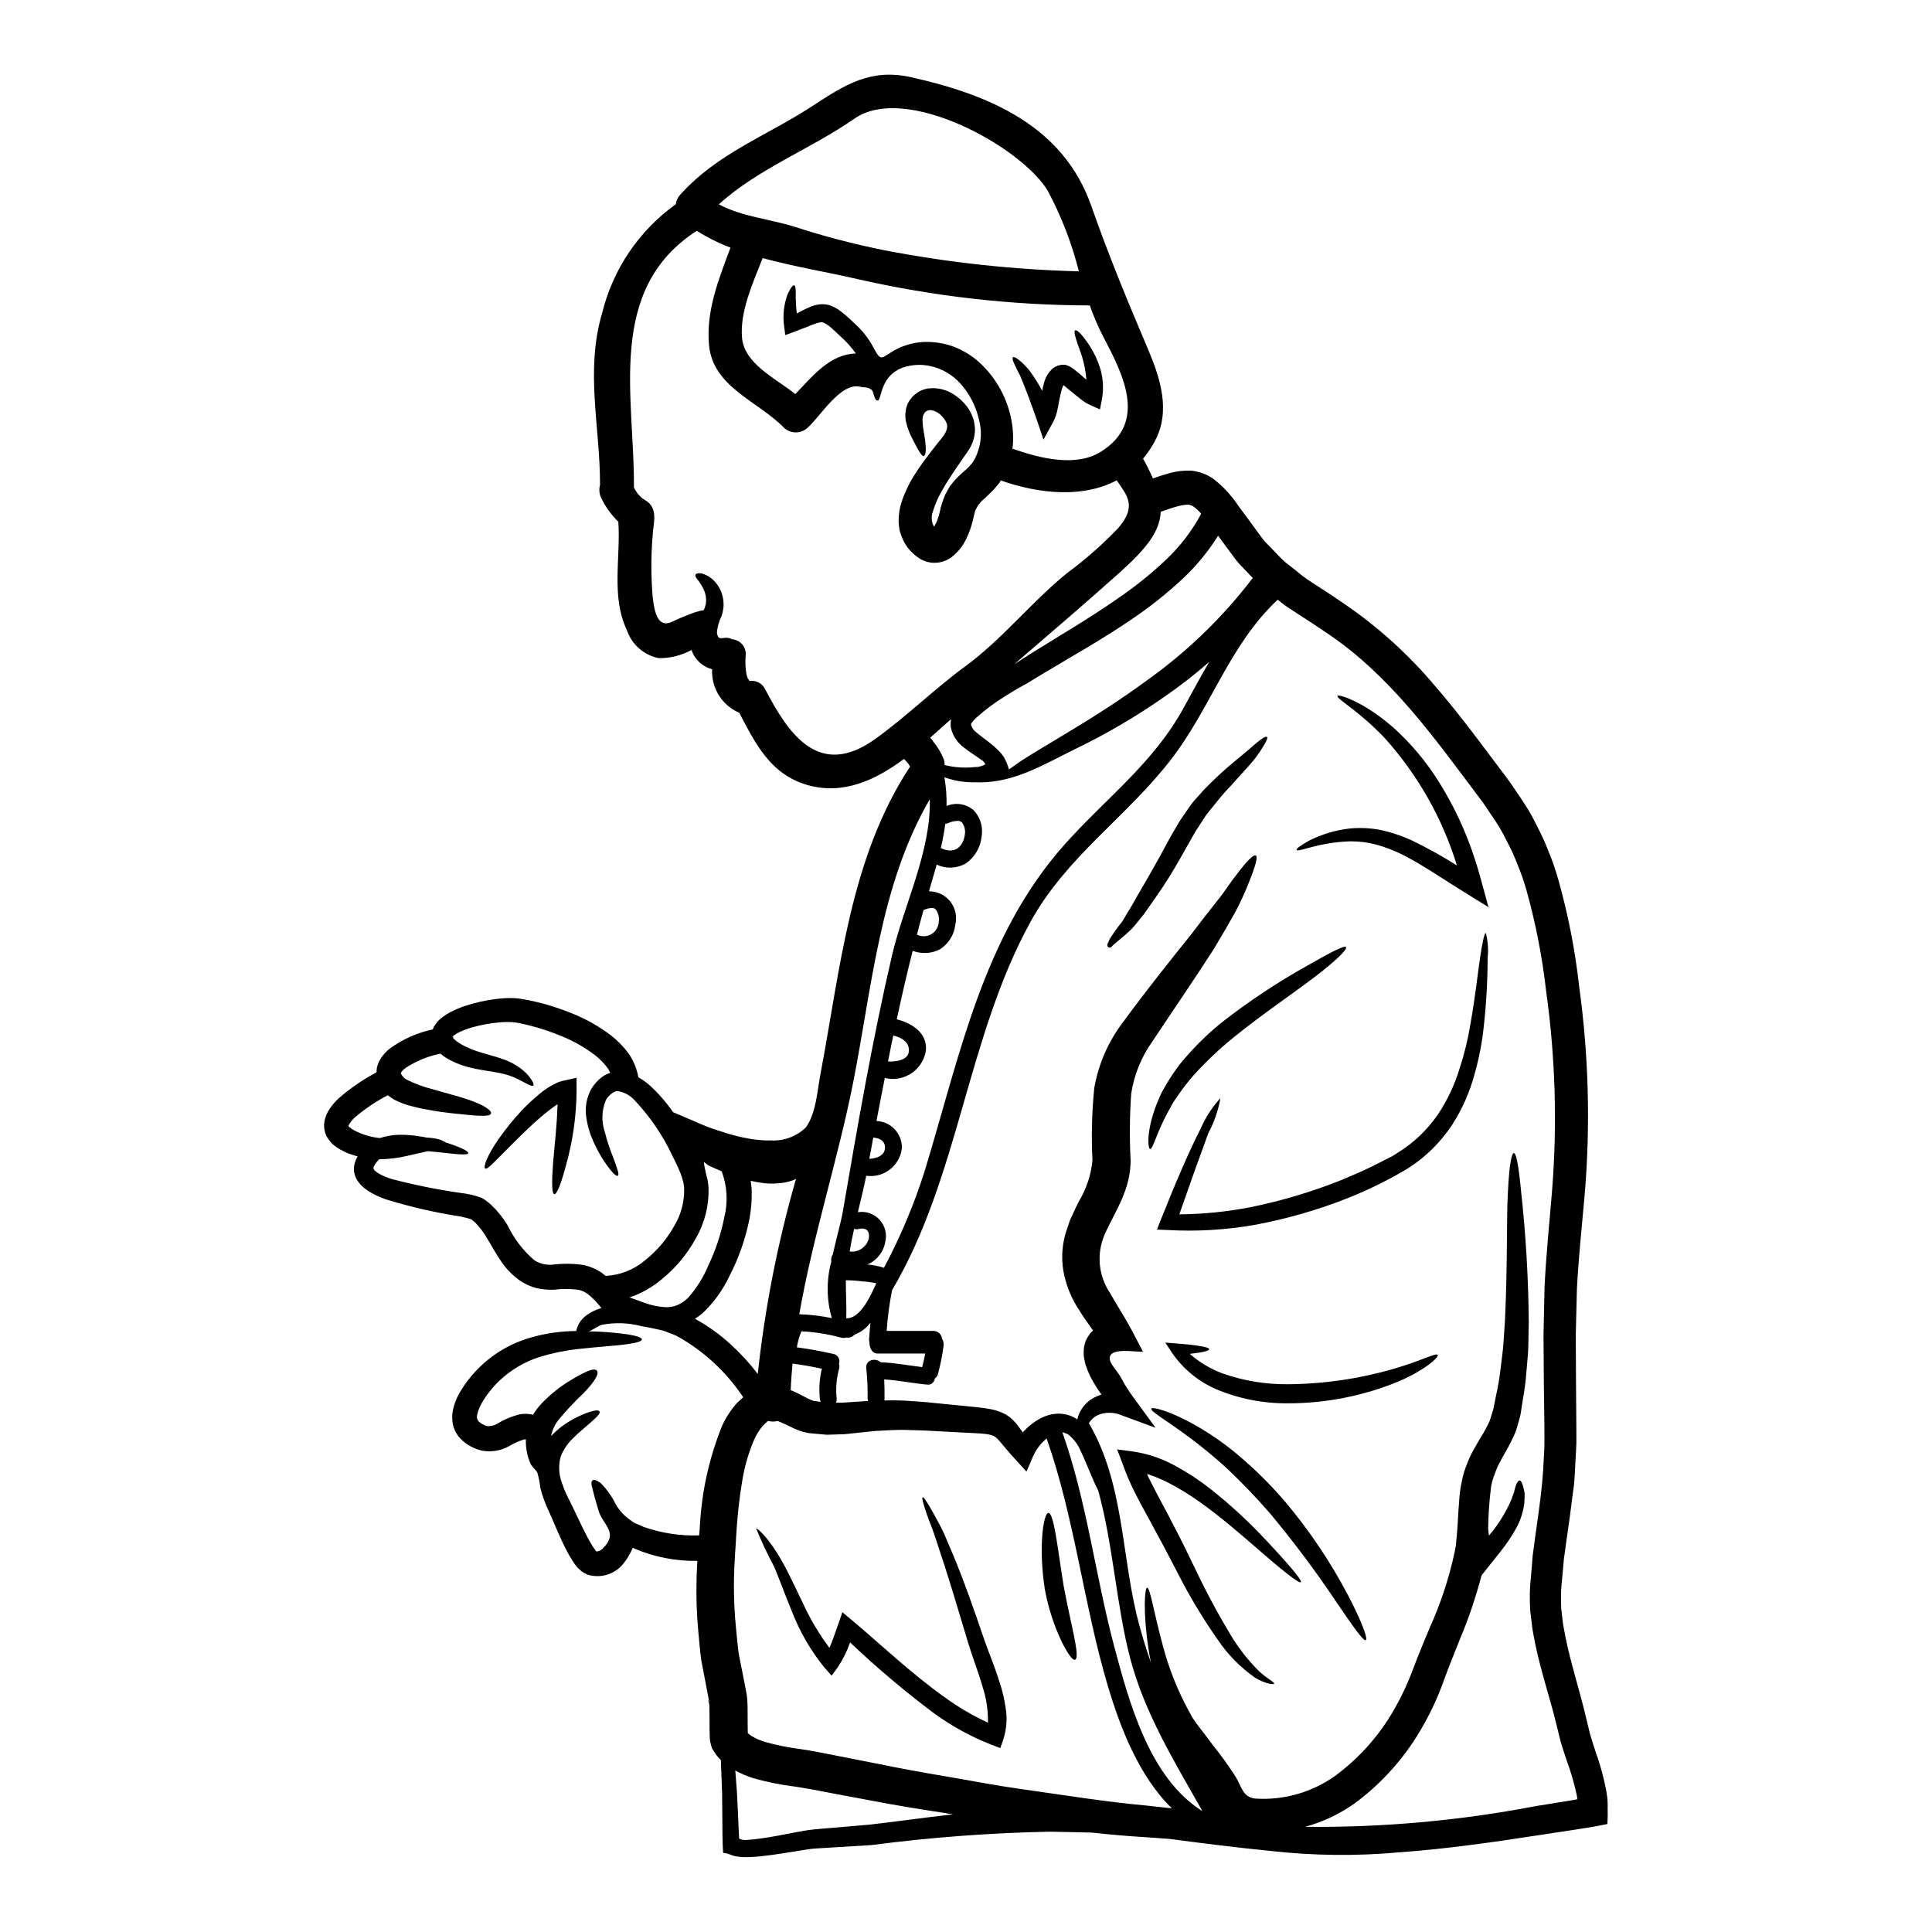 <?xml version="1.0" encoding="UTF-8"?>
<!-- Uploaded to: ICON Repo, www.iconrepo.com, Generator: ICON Repo Mixer Tools -->
<svg fill="#000000" width="800px" height="800px" version="1.1" viewBox="144 144 512 512" xmlns="http://www.w3.org/2000/svg">
 <g>
  <path d="m342.53 324.36 0.031 0.027v0.035c0.059 0 0.148 0.031 0.207 0.031h0.004c1.672-0.203 3.289 0.688 4.008 2.215 6.047 11.516 14.031 23.871 28.961 13.312 8.434-6.016 15.797-13.344 24.172-19.477 9.816-7.211 17.414-16.965 26.898-24.652 4.856-3.574 9.391-7.57 13.551-11.938 5.027-5.832 2.273-8.617-0.418-12.621-8.918 4.723-20.496 3.648-30.727 0.027l-0.27 0.449-0.09 0.152c-0.031 0.059-0.207 0.297-0.207 0.297l-0.148 0.18-0.332 0.359-0.004-0.004c-0.41 0.574-0.883 1.102-1.402 1.574l-1.703 1.645-0.004 0.004c-0.414 0.344-0.809 0.715-1.18 1.105l-0.328 0.422-0.18 0.207-0.086 0.059-0.871 1.617c-0.207 0.926-0.449 1.824-0.656 2.754-0.398 1.602-0.957 3.156-1.676 4.637-0.852 1.812-2.098 3.406-3.648 4.672-2.445 1.996-5.871 2.258-8.59 0.656-0.926-0.574-1.77-1.27-2.512-2.062l-0.449-0.512-0.207-0.27-0.121-0.121c-0.027-0.059-0.359-0.508-0.359-0.508l-0.477-0.789-0.25-0.418-0.359-0.84c-0.238-0.57-0.449-1.18-0.629-1.734-0.207-0.934-0.32-1.887-0.332-2.844 0-1.664 0.25-3.32 0.754-4.906 0.867-2.602 2.059-5.082 3.539-7.391 1.344-2.125 2.754-4.012 4.125-5.805 0.688-0.867 1.352-1.734 2.008-2.57 1.074-1.379 2.719-2.934 2.394-4.91v0.004c-0.148-0.434-0.348-0.848-0.598-1.23-0.344-0.488-0.742-0.938-1.184-1.34-0.707-0.625-1.578-1.035-2.508-1.184-0.637-0.055-1.254 0.215-1.648 0.719-0.445 0.633-0.637 1.414-0.539 2.184 0.035 0.984 0.145 1.965 0.328 2.934 0.301 1.516 0.48 3.059 0.539 4.606-0.027 1.137-0.301 1.734-0.598 1.762-0.598-0.027-1.496-1.703-3.316-5.293h-0.004c-0.52-1.082-0.93-2.215-1.227-3.383-0.492-1.773-0.352-3.668 0.395-5.352 0.262-0.488 0.574-0.949 0.926-1.379l0.18-0.207 0.059-0.117c0.059-0.062 0.332-0.305 0.332-0.305l0.656-0.535c0.984-0.754 2.152-1.23 3.383-1.379 2.391-0.258 4.801 0.348 6.789 1.707 0.992 0.656 1.898 1.441 2.691 2.332 0.945 1.047 1.68 2.266 2.156 3.59l0.238 0.688 0.027 0.09 0.09 0.359 0.027 0.27 0.09 0.539h0.004c0.141 0.77 0.16 1.559 0.062 2.332-0.188 1.582-0.738 3.102-1.617 4.43-1.18 1.734-2.426 3.504-3.68 5.356-1.18 1.762-2.363 3.543-3.383 5.41v0.004c-1.016 1.719-1.82 3.559-2.391 5.473-0.453 1.16-0.441 2.445 0.031 3.594l0.27 0.449c0.148-0.238 0.301-0.512 0.422-0.746h-0.004c0.148-0.262 0.281-0.535 0.395-0.812l0.18-0.598c0.184-0.465 0.324-0.945 0.422-1.438l0.234-0.926 0.09-0.48 0.207-0.715h0.004c0.277-0.934 0.609-1.855 0.988-2.754l0.957-1.73 0.059-0.121 0.238-0.418 0.273-0.301 0.418-0.539 0.93-1.078c0.598-0.656 1.105-1.047 1.645-1.574l0.625-0.566 0.48-0.422c0.438-0.363 0.832-0.777 1.18-1.23l0.328-0.355 0.059-0.09c0.031-0.062 0.395-0.598 0.395-0.598 1.844-3.238 2.348-7.074 1.402-10.68-0.77-3.594-2.457-6.93-4.898-9.676-1.113-1.238-2.414-2.289-3.863-3.113-1.23-0.695-2.555-1.207-3.934-1.523-2.504-0.605-5.129-0.48-7.566 0.359-1.785 0.633-3.309 1.844-4.328 3.438-1.645 2.691-1.555 5.266-2.301 5.266-0.957 0.059-0.984-2.242-1.496-2.723-1.047-0.984-1.914-0.629-3.199-0.926-5.148-1.18-10.473 7.894-13.824 10.828h-0.004c-1.766 1.707-4.57 1.707-6.34 0-6.828-6.996-18.785-10.703-19.816-21.84-0.867-9 2.574-17.527 5.684-25.848-3.121-1.176-6.117-2.668-8.93-4.461-24.082 15.527-16.531 43.859-16.66 67.672 0 0.09-0.031 0.176-0.031 0.27h-0.004c0.109 0.234 0.227 0.465 0.359 0.688 0.207 0.332 0.422 0.688 0.656 1.02 0.402 0.457 0.832 0.887 1.289 1.289 0.148 0.086 0.629 0.395 0.66 0.418 3.766 2.125 2.121 6.398 2.031 9.422-0.449 5.387-0.449 10.797 0 16.184 0.395 3.203 1.02 8.496 5.059 6.691 2.102-1.004 4.262-1.891 6.461-2.66 0.117-0.031 0.234-0.031 0.359-0.059 0.5-0.207 1.031-0.32 1.574-0.332 0.148-0.223 0.27-0.461 0.359-0.715l0.059-0.148c0.027-0.098 0.047-0.199 0.059-0.301 0.129-0.293 0.199-0.609 0.207-0.93 0.113-1.219-0.117-2.445-0.656-3.543-0.414-0.855-0.914-1.668-1.496-2.422-0.566-0.625-0.789-1.137-0.625-1.438 0.16-0.301 0.688-0.418 1.523-0.328 1.328 0.348 2.531 1.062 3.473 2.062 1.473 1.551 2.332 3.582 2.422 5.715 0.047 0.641 0.008 1.289-0.121 1.918l-0.09 0.477c-0.016 0.121-0.043 0.242-0.086 0.359l-0.031 0.18-0.238 0.715h-0.004c-0.664 1.352-1.062 2.812-1.18 4.312 0.449 2.754 1.645 0.508 4.129 1.762 1.035 0.094 1.988 0.602 2.644 1.406 0.66 0.805 0.965 1.84 0.855 2.871-0.16 1.719-0.078 3.453 0.238 5.148 0.117 0.293 0.219 0.59 0.301 0.895 0.16 0.176 0.289 0.379 0.375 0.602zm227.5 298.54h0.004c0.059 1.496 0.039 2.992-0.059 4.488-1.496 0.27-2.902 0.598-4.457 0.836l-3.738 0.602c-3.262 0.477-6.465 0.988-9.664 1.465-12.719 1.969-25.074 3.711-37.039 4.578v-0.004c-11.461 1.055-23 0.934-34.434-0.355-9.395-0.93-18.105-2.035-26.445-3.148-2.301-0.18-4.606-0.363-7.004-0.508-4.516-0.273-9.156-0.688-13.879-1.199-3.769-0.117-7.477-0.148-11.07-0.234v-0.004c-15.797 0.312-31.566 1.492-47.234 3.543-3.543 0.211-6.977 0.422-10.293 0.629-1.645 0.121-3.289 0.207-4.875 0.301-1.254 0.09-2.902 0.395-4.398 0.629-3.023 0.477-6.016 0.988-8.977 1.316v-0.004c-1.516 0.195-3.043 0.305-4.574 0.332-1.012 0.012-2.023-0.07-3.023-0.242-0.957-0.18-1.676-0.688-2.848-0.84-0.656 0.031-0.328-0.688-0.449-1.074l-0.059-1.41c-0.027-0.926-0.027-1.855-0.059-2.777 0-1.258-0.027-2.484-0.027-3.711-0.031-2.363-0.031-4.668-0.062-6.852-0.117-3.148-0.234-6.043-0.328-8.824-0.211-0.207-0.422-0.418-0.598-0.625h0.004c-0.41-0.43-0.773-0.902-1.078-1.41l-0.117-0.18h-0.004c-0.023-0.027-0.043-0.055-0.059-0.086-0.176-0.254-0.336-0.516-0.48-0.789l-0.207-0.629c-0.207-0.652-0.34-1.324-0.395-2.004-0.117-2.965-0.031-5.148-0.09-7.477l-0.027-1.379c0.027-0.148-0.121-0.418-0.152-0.719l-0.176-0.418s0.059-0.477 0.207 0.418v-0.004c0.039-0.051 0.059-0.113 0.059-0.176l-0.027-0.207-0.688-3.652c-0.48-2.394-0.93-4.812-1.379-7.18-0.328-2.426-0.508-4.875-0.746-7.269h-0.004c-0.457-4.793-0.613-9.609-0.477-14.418 0.027-1.574 0.117-3.082 0.207-4.578h0.004c-5.754 0.094-11.465-1.027-16.758-3.293-0.117-0.062-0.238-0.152-0.359-0.211h0.004c-0.672 1.652-1.602 3.188-2.758 4.547-2.336 2.656-6.035 3.66-9.395 2.547-0.449-0.332-1.016-0.48-1.465-0.871-0.418-0.34-0.812-0.707-1.18-1.105-0.457-0.562-0.879-1.148-1.258-1.762-0.684-1.078-1.254-2.125-1.762-3.113-1.016-2.035-1.855-3.938-2.633-5.742-0.781-1.805-1.523-3.59-2.152-4.91-0.539-1.18-0.746-1.855-1.105-2.754-0.301-0.898-0.57-1.766-0.789-2.633l-0.004-0.004c-0.148-1.363-0.41-2.715-0.785-4.035-0.359-0.789-1.348-1.465-1.762-2.301l-0.004-0.004c-0.93-2.055-1.371-4.297-1.285-6.555h-0.449c-1.402 0.438-2.746 1.039-4.008 1.797-2.191 1.219-4.742 1.637-7.211 1.18-2.32-0.531-4.422-1.77-6.012-3.543-0.863-1.043-1.449-2.289-1.707-3.621-0.188-1.16-0.176-2.34 0.027-3.496 0.387-1.836 1.098-3.59 2.094-5.176 4.32-7.106 11.238-12.246 19.289-14.332 3.688-0.996 7.488-1.508 11.309-1.527 0.359-1.691 1.344-3.188 2.754-4.188 1.184-0.867 2.519-1.504 3.938-1.887-0.48-0.598-0.957-1.18-1.438-1.703-0.727-0.785-1.516-1.504-2.363-2.152-0.703-0.477-1.492-0.816-2.32-1.004-2.195-0.277-4.418-0.277-6.613 0-1.496 0.027-2.992-0.113-4.457-0.422-1.484-0.395-2.898-1.02-4.188-1.855-2.238-1.527-4.133-3.5-5.566-5.801-1.348-2.035-2.363-3.938-3.414-5.625h0.004c-0.863-1.52-1.922-2.918-3.148-4.16l-0.871-0.715c-0.059-0.059-0.031 0-0.059-0.059l-0.359-0.121c-0.656-0.238-1.574-0.418-2.426-0.629l0.004-0.004c-6.777-1.039-13.469-2.578-20.016-4.606-1.551-0.531-3.035-1.234-4.43-2.094-0.77-0.488-1.48-1.059-2.125-1.703-0.352-0.414-0.68-0.848-0.984-1.297-0.289-0.488-0.512-1.02-0.656-1.574-0.273-1.09-0.211-2.234 0.18-3.289 0.125-0.461 0.328-0.895 0.598-1.285 0-0.031 0.027-0.059 0.027-0.09-0.418-0.117-0.867-0.27-1.316-0.418h0.004c-0.918-0.258-1.801-0.621-2.633-1.082-1.062-0.5-2.043-1.164-2.902-1.965-0.531-0.59-1.004-1.234-1.402-1.918-0.359-0.805-0.574-1.664-0.633-2.543-0.027-0.875 0.117-1.75 0.418-2.574 0.234-0.695 0.559-1.355 0.961-1.969 0.688-1.051 1.5-2.016 2.422-2.871 3.078-2.699 6.461-5.027 10.078-6.941 0.031-0.395 0.062-0.789 0.094-1.137 0.176-0.797 0.469-1.562 0.867-2.273 0.695-1.145 1.598-2.148 2.66-2.961 3.379-2.445 7.231-4.156 11.309-5.019 0.156-0.473 0.391-0.914 0.684-1.312 0.289-0.43 0.621-0.824 0.988-1.184 0.332-0.297 0.688-0.594 1.02-0.836v0.004c0.582-0.438 1.191-0.832 1.828-1.184 1.238-0.633 2.516-1.18 3.824-1.645 2.754-0.91 5.59-1.551 8.469-1.91 1.625-0.211 3.269-0.281 4.906-0.211 0.887 0.062 1.766 0.18 2.633 0.359 0.789 0.117 1.613 0.328 2.426 0.477 3.43 0.777 6.793 1.84 10.047 3.172 3.688 1.457 7.16 3.41 10.324 5.801 1.812 1.41 3.426 3.062 4.789 4.91 1.277 1.883 2.144 4.012 2.543 6.254 1.055 0.594 2.051 1.293 2.961 2.094 2.344 2.144 4.441 4.543 6.25 7.152 2.242 0.957 4.668 2.004 7.269 3.109 0.715 0.332 1.438 0.598 2.211 0.898 0.422 0.148 0.871 0.301 1.32 0.48 0.84 0.297 1.734 0.566 2.633 0.836v-0.004c0.922 0.328 1.859 0.609 2.812 0.84 0.988 0.238 1.969 0.512 3.023 0.688 1.047 0.223 2.106 0.383 3.172 0.477 1.098 0.141 2.211 0.191 3.316 0.152 3.461 0.238 6.859-0.988 9.367-3.379 2.754-3.652 3.109-9.961 3.938-14.305 5.203-27.43 7.777-56.871 23.453-80.953 0.09-0.148 0.207-0.238 0.301-0.395-0.148-0.273-0.332-0.57-0.395-0.66-0.047-0.051-0.086-0.113-0.117-0.176-0.207-0.238-0.422-0.48-0.629-0.688-0.148-0.18-0.328-0.359-0.48-0.539-7.508 5.566-16.035 9.605-25.516 6.941-9.785-2.781-13.777-10.773-18.16-19.18h-0.004c-4.57-1.957-7.434-6.555-7.18-11.52-2.016-0.543-3.746-1.852-4.816-3.648-0.258-0.469-0.477-0.961-0.656-1.465-2.664 1.469-5.668 2.215-8.707 2.156-3.93-0.793-7.137-3.621-8.406-7.422-4.246-8.855-1.613-19.238-2.273-28.734l-0.004 0.004c-1.848-1.785-3.367-3.879-4.484-6.191-0.559-1.102-0.684-2.371-0.359-3.562 0.031-15.559-4.008-30.215 0.598-45.68v-0.004c2.871-11.574 9.781-21.75 19.48-28.691 0.109-0.953 0.523-1.844 1.18-2.543 9.93-11.02 22.855-15.527 34.973-23.453 8.66-5.652 15.41-10.082 26.238-7.66 20.793 4.668 40.301 12.895 47.746 34.168 4.547 13.012 9.574 25.129 14.957 37.785 3.258 7.691 6.133 16.367 1.914 24.402-0.891 1.684-1.953 3.266-3.176 4.723 0.961 1.703 1.828 3.449 2.609 5.242 1.434-0.512 2.902-0.988 4.519-1.438h-0.004c1.805-0.477 3.668-0.691 5.531-0.629 2.203 0.191 4.312 0.977 6.106 2.273 2.535 2 4.734 4.391 6.519 7.086 1.617 2.156 3.199 4.328 4.785 6.496 0.789 1.016 1.469 2.121 2.336 3.051l2.602 2.691v-0.004c0.824 0.93 1.703 1.809 2.633 2.633l2.934 2.301v0.004c0.949 0.816 1.938 1.586 2.965 2.301l3.258 2.125c2.156 1.379 4.277 2.781 6.613 4.402 8.91 6.094 16.949 13.371 23.902 21.629 6.879 7.926 12.805 16.137 18.758 24.008 1.465 1.887 2.934 4.219 4.398 6.344v0.004c1.457 2.152 2.758 4.414 3.887 6.758 1.203 2.266 2.266 4.602 3.176 7 0.969 2.332 1.797 4.723 2.481 7.152 2.637 9.324 4.5 18.852 5.566 28.48 2.5 18.129 3 36.477 1.496 54.711-0.812 9.004-1.648 17.051-2.094 25.34-0.09 4.156-0.211 8.266-0.305 12.324 0.031 4.098 0.031 8.168 0.062 12.203 0.031 4.035 0.059 8.082 0.09 12.059-0.031 2.004 0.086 3.938-0.062 6.012s-0.207 4.102-0.328 6.137l-0.207 3.051-0.395 2.934c-0.238 1.945-0.508 3.891-0.746 5.832-0.539 3.769-1.078 7.512-1.574 11.191-0.148 1.824-0.301 3.617-0.48 5.383v-0.004c-0.203 1.738-0.293 3.488-0.266 5.238 0.027 0.84 0 1.645 0.059 2.484l0.301 2.543c0.117 1.676 0.566 3.383 0.84 5.086 1.379 6.789 3.59 13.52 5.266 20.523 0.418 1.645 0.789 3.289 1.18 4.91 0.445 1.555 0.957 3.109 1.496 4.754v-0.004c1.215 3.367 2.168 6.832 2.84 10.352l0.301 2.035c0.086 0.852 0.062 1.57 0.086 2.348zm-8.047-2.066v-0.301l-0.09-0.625h0.004c-0.66-3.109-1.539-6.168-2.633-9.152-0.566-1.617-1.105-3.32-1.645-5.086-0.418-1.734-0.867-3.473-1.285-5.207-1.613-6.551-3.918-13.344-5.477-20.762-0.328-1.887-0.789-3.711-0.957-5.684l-0.359-2.934c-0.09-1.02-0.059-2.035-0.121-3.051-0.031-1.973 0.059-3.945 0.27-5.906 0.18-1.914 0.332-3.856 0.477-5.801 0.961-7.602 2.273-15.168 2.781-22.648 0.09-1.855 0.211-3.738 0.305-5.594 0.09-1.855 0-3.938 0.027-5.902-0.059-3.938-0.09-7.957-0.148-11.996-0.031-4.098-0.062-8.203-0.09-12.324 0.094-4.199 0.184-8.418 0.273-12.66 0.395-8.465 1.316-17.383 2.004-25.699l-0.004 0.004c1.402-17.617 0.875-35.332-1.574-52.832-1.031-9.145-2.805-18.188-5.293-27.047-0.633-2.195-1.395-4.352-2.273-6.461-0.809-2.144-1.758-4.234-2.844-6.25-1-2.066-2.152-4.059-3.441-5.957-1.348-1.914-2.453-3.797-4.039-5.805-11.91-15.855-23.664-32.43-40.508-43.586-2.004-1.379-4.277-2.875-6.613-4.367l-3.441-2.242c-0.898-0.598-1.793-1.316-2.691-2.035-12.895 12.086-17.738 28.844-28.391 42.508-11.773 15.199-27.57 25.562-37.113 42.859-16.875 30.664-18.895 67.523-36.676 97.59-0.719 3.574-1.199 7.191-1.438 10.828h12.531c1.109 0.074 2.004 0.93 2.125 2.035 0.367 0.566 0.516 1.246 0.422 1.914-0.332 2.523-0.832 5.023-1.496 7.481-0.117 0.484-0.418 0.906-0.836 1.18-0.047 0.496-0.293 0.949-0.684 1.258-0.395 0.305-0.895 0.434-1.383 0.355-3.797-0.355-7.539-1.133-11.336-1.375 0.086 1.645 0.086 3.289 0.086 5.117 0 0.176-0.059 0.301-0.059 0.449 1.887-0.031 3.711-0.031 5.512 0.059 2.691 0.207 5.356 0.332 7.809 0.629 2.484 0.234 4.91 0.477 7.269 0.715 2.363 0.27 4.578 0.395 7.207 0.84v0.004c1.461 0.227 2.875 0.691 4.188 1.375 0.715 0.391 1.379 0.871 1.965 1.434 0.492 0.469 0.945 0.98 1.348 1.527 0.539 0.688 0.957 1.285 1.406 1.887 1.344-1.516 2.941-2.781 4.723-3.738 1.598-0.836 3.375-1.258 5.176-1.23 0.449 0.059 0.898 0.09 1.348 0.18v0.004c0.496 0.105 0.984 0.242 1.461 0.414l0.84 0.395c0.312 0.156 0.613 0.336 0.898 0.539 0.52-2.34 1.996-4.359 4.07-5.566 0.734-0.426 1.516-0.77 2.332-1.016-1.074-1.488-2.043-3.047-2.906-4.668-0.52-1.074-0.969-2.184-1.344-3.32-0.148-0.656-0.301-1.379-0.418-2.066-0.082-0.875-0.062-1.758 0.059-2.629 0.113-0.516 0.254-1.027 0.422-1.527 0.23-0.539 0.52-1.051 0.867-1.527 0.289-0.473 0.664-0.891 1.105-1.223-1.18-1.645-2.394-3.348-3.648-5.324v-0.004c-1.871-2.805-3.219-5.926-3.981-9.215-0.809-3.519-0.746-7.188 0.18-10.68 0.117-0.566 0.418-1.316 0.625-1.969l0.688-2.059c0.27-0.629 0.508-1.137 0.789-1.707 0.512-1.133 1.02-2.211 1.527-3.199h-0.004c2.027-3.32 3.273-7.051 3.648-10.922-0.32-6.402-0.16-12.824 0.48-19.207 1.117-6.402 3.769-12.438 7.727-17.59 6.672-9.098 12.777-16.664 18.012-23.188 2.484-3.289 4.758-6.223 6.816-8.793 2.098-2.547 3.504-4.941 4.969-6.734 2.781-3.707 4.637-5.652 5.266-5.32s-0.059 2.836-1.855 7.238h0.004c-1.055 2.691-2.262 5.32-3.621 7.871-1.645 2.902-3.543 6.223-5.742 9.84-4.461 7-10.203 15.352-16.137 24.293h-0.004c-2.949 4.125-4.887 8.887-5.648 13.898-0.414 5.934-0.465 11.891-0.148 17.832-0.047 2.922-0.625 5.812-1.703 8.527-0.441 1.23-0.961 2.426-1.555 3.59-0.539 1.133-1.078 2.184-1.574 3.148-0.539 1.047-1.02 1.969-1.438 2.871-0.207 0.453-0.48 0.961-0.625 1.348l-0.422 1.109c-1.684 4.789-1.012 10.098 1.812 14.316 1.762 3.148 3.938 6.43 5.801 9.93l2.965 5.684c-2.066 0.18-9.934-1.465-8.66 2.543 0.395 1.137 2.242 3.148 2.875 4.402 0.914 1.742 1.957 3.41 3.121 4.996l6.016 8.23-9.055-3.32v-0.004c-1.762-0.742-3.731-0.848-5.562-0.301-1.297 0.41-2.394 1.285-3.082 2.453 0.059 0.059 0.117 0.09 0.148 0.18 8.883 15.352 8.496 33.418 12.477 50.348v0.004c1.07 4.371 2.356 8.684 3.859 12.926-0.27-1.258-0.477-2.457-0.656-3.59-1.555-10.473-0.957-16.246-0.395-16.309 0.809-0.09 1.574 5.656 4.219 15.469v0.004c1.559 5.883 3.805 11.562 6.691 16.922l0.688 1.227 0.273 0.539 0.328 0.508c0.48 0.715 0.988 1.465 1.574 2.211 1.18 1.527 2.394 3.109 3.617 4.758l-0.004 0.004c2.203 2.727 4.25 5.57 6.133 8.527 1.617 2.691 1.859 5.383 5.207 5.715 7.484 0.48 14.91-1.621 21.031-5.957 6.543-4.805 11.98-10.957 15.949-18.039 1.887-3.32 3.496-6.793 4.812-10.383 1.438-3.828 2.965-7.477 4.402-10.918 2.84-6.266 5.016-12.812 6.488-19.535 0.148-0.746 0.301-1.527 0.449-2.273 0.059-0.789 0.117-1.574 0.207-2.336 0.121-1.527 0.273-3.023 0.332-4.668 0.09-1.555 0.18-3.172 0.328-4.844 0.09-1.703 0.32-3.394 0.688-5.059 0.309-1.695 0.809-3.352 1.496-4.934 0.562-1.512 1.277-2.961 2.125-4.332 0.746-1.406 1.438-2.453 2.152-3.648 0.57-1.105 1.18-2.125 1.617-3.172 0.328-1.074 0.684-2.062 0.984-3.148 0.238-1.254 0.48-2.453 0.719-3.648h0.004c0.512-2.301 0.906-4.629 1.18-6.973 0.234-2.242 0.594-4.43 0.746-6.555 0.152-2.125 0.27-4.188 0.418-6.164 0.746-15.914 0.359-27.137 0.789-34.242 0.359-7.152 0.957-10.234 1.574-10.234 0.617 0 1.223 3.051 1.914 10.113h-0.004c1.262 11.477 1.938 23.012 2.035 34.555-0.027 2.062-0.086 4.188-0.117 6.402s-0.332 4.547-0.508 6.938v0.004c-0.184 2.481-0.504 4.945-0.961 7.391-0.176 1.281-0.395 2.57-0.598 3.887-0.328 1.41-0.789 2.934-1.254 4.43-0.566 1.41-1.285 2.812-1.969 4.16-0.656 1.18-1.465 2.512-2.035 3.648v-0.004c-0.633 1.105-1.152 2.266-1.555 3.473-0.484 1.16-0.828 2.379-1.016 3.621-0.449 3.644-0.699 7.309-0.75 10.977 0.059 0.539 0.117 1.137 0.207 1.766l0.004 0.004c2.426-2.832 4.414-6.008 5.902-9.426 0.238-0.715 0.508-1.406 0.746-2.031h0.004c0.102-0.551 0.242-1.09 0.418-1.621 0.332-0.93 0.66-1.496 1.02-1.527 0.359-0.031 0.656 0.48 0.957 1.527h-0.004c0.18 0.621 0.32 1.25 0.422 1.887 0 0.746-0.031 1.613-0.09 2.57-0.281 2.238-0.961 4.406-2.008 6.406-1.25 2.285-2.699 4.457-4.328 6.488-1.078 1.352-2.098 2.633-3.086 3.859l-1.914 2.426c-1.523 5.828-3.465 11.535-5.805 17.082-1.406 3.543-2.844 7.059-4.156 10.652-1.434 4.078-3.227 8.02-5.356 11.785-4.566 8.27-10.879 15.445-18.496 21.031-3.941 2.75-8.32 4.805-12.953 6.074 20.473 0.211 40.918-1.621 61.027-5.473 3.172-0.508 6.402-1.047 9.637-1.555zm-85.984-323.67c-0.176-0.152-0.328-0.332-0.477-0.48l-3.023-3.172c-0.988-1.047-1.734-2.242-2.633-3.383-1.016-1.375-2.035-2.781-3.051-4.156-2.551 4.078-5.609 7.816-9.098 11.125-4.062 3.82-8.41 7.324-13.012 10.477-8.66 5.953-16.844 10.469-23.961 14.75-0.871 0.539-1.766 1.078-2.602 1.574l-1.285 0.789-0.004-0.004c-0.289 0.195-0.59 0.375-0.895 0.539l-0.57 0.301c-1.613 0.871-3.258 1.859-4.754 2.812h-0.004c-2.824 1.723-5.488 3.699-7.957 5.902-0.418 0.426-0.812 0.879-1.18 1.348-0.121 0.129-0.184 0.301-0.18 0.477 0.25 0.812 0.754 1.527 1.438 2.035 0.926 0.789 2.035 1.574 3.148 2.453l0.844 0.66c0.434 0.324 0.844 0.684 1.223 1.074 0.773 0.676 1.457 1.453 2.035 2.301 0.605 1.043 1.07 2.16 1.379 3.324 0.957-0.629 1.883-1.379 2.871-2.035 2.516-1.672 6.586-4.07 12.387-7.57s13.383-8.137 22.434-14.809v0.004c10.203-7.43 19.273-16.301 26.926-26.336zm-13.672-17.023c-0.555-0.652-1.176-1.246-1.852-1.77-0.461-0.348-1.004-0.562-1.574-0.629-0.902 0.02-1.797 0.152-2.664 0.395-1.438 0.359-3.023 0.93-4.637 1.496-0.238 5.234-3.738 9.695-10.918 16.137-9.188 8.227-18.523 16.184-27.824 24.203l0.27-0.148v-0.004c0.145-0.078 0.285-0.168 0.418-0.266l1.285-0.84c0.871-0.539 1.766-1.105 2.633-1.676 7.152-4.488 15.168-9.094 23.426-14.898h0.004c4.293-2.965 8.355-6.254 12.145-9.84 3.731-3.527 6.867-7.637 9.289-12.16zm-4.668 51.484c2.273-4.129 4.461-8.227 6.82-12.238v0.004c-3.731 3.273-7.652 6.332-11.738 9.152-7.555 5.285-15.516 9.957-23.812 13.969-8.199 4.012-15.977 8.855-25.371 8.828l-0.809-0.031c-1 0.031-1.996 0-2.992-0.09-1.871-0.172-3.711-0.586-5.473-1.227 0.426 2.508 0.617 5.055 0.566 7.602 2.383-1.008 5.133-0.594 7.113 1.07 1.785 1.824 2.598 4.391 2.188 6.91-0.25 2.902-1.77 5.543-4.152 7.215-2.379 1.391-5.293 1.516-7.777 0.332-0.121 0.418-0.211 0.789-0.332 1.227-0.598 1.969-1.137 3.918-1.703 5.859 2.215-0.016 4.312 1 5.676 2.746 1.363 1.742 1.844 4.023 1.293 6.172-0.312 2.617-1.77 4.961-3.981 6.402-2.25 1.203-4.918 1.367-7.301 0.449-1.527 5.984-2.902 12.027-4.219 18.16 4.043 0.988 8.168 3.648 7.719 8.285-0.375 2.398-1.715 4.543-3.711 5.926-1.992 1.387-4.469 1.895-6.848 1.402-0.113-0.016-0.223-0.043-0.328-0.086-0.746 3.797-1.496 7.598-2.215 11.414 3.844 0.145 6.852 3.363 6.734 7.207-0.25 2.238-1.398 4.273-3.18 5.652-1.777 1.375-4.039 1.969-6.269 1.648-0.598 3.051-1.406 6.297-2.211 9.664 2.141-0.348 4.312 0.414 5.773 2.016 1.461 1.602 2.012 3.836 1.469 5.934-0.465 2.644-2.246 4.871-4.723 5.906 1.496 0.125 2.969 0.418 4.402 0.867 4.359-8.18 7.961-16.746 10.766-25.582 9.242-30.215 15.352-62.168 37.066-86.551 10.945-12.281 23.492-21.496 31.559-36.215zm4.996 292.35c-7.328-12.988-15.223-25.758-19.086-40.297-3.738-14.09-4.519-30.25-8.559-44.758-0.746-1.406-1.523-3.172-2.394-5.293-0.656-1.555-1.348-3.289-2.211-5.059v0.004c-0.699-1.727-1.832-3.238-3.289-4.398-0.121-0.059-0.395-0.207-0.395-0.207l-0.867-0.332h0.004c-0.102 0.004-0.207-0.004-0.305-0.031 6.465 18.344 8.66 37.52 13.613 56.285 4.012 15.098 9.402 35.293 23.488 44.086zm-14.656-1.465c2.184 0.238 4.398 0.477 6.555 0.715-8.66-8.434-13.641-21.254-16.965-32.43-6.43-21.648-8.734-44.25-16.215-65.578l-0.004 0.004c-1.523 1.238-2.738 2.812-3.543 4.606l-1.793 4.16-3.172-3.473c-1.406-1.527-2.871-3.32-4.07-4.723-0.258-0.301-0.539-0.578-0.836-0.836-0.223-0.18-0.465-0.328-0.719-0.449-0.703-0.27-1.438-0.441-2.188-0.508-1.828-0.207-4.246-0.238-6.613-0.395-2.367-0.152-4.812-0.234-7.297-0.395-2.484-0.156-4.938-0.18-7.477-0.273-2.484-0.027-5.027 0.148-7.543 0.273-2.691 0.27-5.477 0.566-8.316 0.867-1.527 0.059-3.082 0.117-4.637 0.148l-4.891-0.441c-0.73-0.129-1.449-0.309-2.152-0.539-0.566-0.238-1.227-0.48-1.707-0.688l-2.754-1.316c-0.566-0.27-1.105-0.48-1.574-0.656h-0.004c-0.809 0.191-1.648 0.191-2.457 0l-0.359 0.148h0.004c-0.031 0.066-0.07 0.125-0.121 0.18-0.09 0.148-0.121 0.062-0.363 0.301l0.004-0.004c-0.203 0.238-0.426 0.457-0.66 0.664-1.012 1.199-1.828 2.551-2.422 4.004-1.477 3.535-2.512 7.234-3.078 11.023-0.688 4.008-1.109 8.168-1.438 12.535-0.207 4.129-0.629 8.883-0.688 13.191v-0.004c-0.062 4.367 0.125 8.734 0.566 13.078 0.238 2.215 0.395 4.43 0.719 6.644 0.418 2.211 0.867 4.457 1.316 6.672l0.656 3.379 0.152 0.93 0.059 0.449c0.027 0.27 0.059 0.566 0.086 1.047 0.062 0.84 0.062 1.645 0.062 2.211 0.027 1.617 0.027 3.32 0.027 4.816 0.238-0.148 0.273-0.148 0 0.031 0 0.508 0.031 0.988 0.031 1.465l0.004-0.004c0.02 0.023 0.055 0.035 0.086 0.031 0.273 0.238 0.566 0.457 0.871 0.66 1.102 0.68 2.293 1.207 3.539 1.574 3.078 0.875 6.219 1.516 9.398 1.91l2.602 0.418 2.633 0.48 5.027 0.988c3.32 0.656 6.609 1.281 9.871 1.945 6.555 1.348 12.926 2.484 19.207 3.543 6.281 1.059 12.355 2.273 18.398 3.113 12.012 1.695 23.41 3.543 34.18 4.504zm-12.297-358.77c12.535-7.809 5.902-20.523 0.688-30.484-1.379-2.691-2.578-5.469-3.59-8.316-20.746-0.043-41.426-2.391-61.656-7-7.273-1.707-16.398-3.203-25.039-5.539-2.547 6.555-6.106 14.215-5.449 21.184 0.656 6.731 8.406 10.41 14.121 14.84 4.754-4.938 9.184-10.562 16.035-10.742-1.148-1.633-2.484-3.129-3.981-4.457-2.363-2.211-4.367-4.246-5.512-3.766h0.004c-0.516 0.062-1.023 0.203-1.496 0.414-0.535 0.148-1.18 0.449-1.793 0.688-1.223 0.48-2.391 0.93-3.5 1.348l-2.426 0.898-0.301-2.301c-0.406-2.832-0.105-5.723 0.871-8.41 0.746-1.734 1.434-2.602 1.793-2.484 0.363 0.117 0.477 1.18 0.395 3.051 0.062 1.18 0.062 2.691 0.305 4.402 0.359-0.18 0.656-0.363 1.047-0.539 0.598-0.301 1.133-0.629 1.883-0.93 0.781-0.398 1.617-0.684 2.481-0.84 1.082-0.227 2.203-0.184 3.266 0.125 0.938 0.328 1.824 0.789 2.633 1.371 1.348 1.004 2.617 2.102 3.797 3.297 2.074 1.809 3.809 3.977 5.117 6.398 2.152 4.039 2.004 3.023 5.535 0.93 3.281-1.84 7.062-2.598 10.801-2.156 2.238 0.219 4.422 0.816 6.461 1.766 2.094 0.992 4.019 2.305 5.711 3.891 3.719 3.543 6.383 8.047 7.691 13.016 0.738 2.734 1.023 5.574 0.84 8.402-0.031 0.395-0.09 0.746-0.148 1.105 7.055 2.477 16.719 5 23.418 0.84zm-5.789-47.836c-1.871-7.438-4.648-14.613-8.266-21.375-6.969-11.605-37.637-28.57-51.219-19.086-11.758 8.168-25.34 13.129-35.93 22.707 6.07 3.258 13.461 3.891 20.012 5.922 7.828 2.547 15.801 4.633 23.875 6.25 16.992 3.277 34.227 5.144 51.527 5.582zm-24.828 130.68c0.059-0.27-0.395-0.688-0.598-0.926h-0.004c-0.152-0.117-0.312-0.23-0.48-0.328-0.332-0.238-0.656-0.48-1.016-0.719-1.047-0.746-2.242-1.465-3.562-2.512h0.004c-1.754-1.289-2.977-3.172-3.441-5.297-0.094-0.738-0.07-1.484 0.074-2.215-0.301 0.273-0.629 0.539-0.93 0.789-1.496 1.348-3.051 2.754-4.664 4.16 0.328 0.199 0.59 0.488 0.75 0.836 0 0.027 0 0.027 0.027 0.059 1.188 1.418 2.148 3.012 2.84 4.723 0.199 0.5 0.27 1.043 0.211 1.578 1.848 0.469 3.746 0.699 5.656 0.688 0.848-0.008 1.695-0.059 2.539-0.152l0.656-0.016 0.332-0.086 0.598-0.152v-0.004c0.34-0.109 0.672-0.254 0.988-0.426zm-5.402 18.668c0.215-1.137-0.047-2.316-0.719-3.258-0.289-0.285-0.672-0.445-1.074-0.449-0.914 0-1.812 0.203-2.637 0.594-0.234 0.105-0.488 0.168-0.746 0.184-0.277 2.152-0.672 4.289-1.18 6.402 0.031 0.027 0.031 0 0.062 0.027 3.301 1.676 5.781-0.059 6.293-3.5zm-3.113 259.56-2.844-0.449c-6.371-0.957-12.863-2.035-19.387-3.289-3.262-0.625-6.586-1.254-9.902-1.855-1.676-0.332-3.32-0.629-4.996-0.957l-2.426-0.422-2.453-0.395 0.008 0.008c-3.703-0.465-7.363-1.203-10.953-2.215-1.648-0.52-3.238-1.203-4.758-2.035 0.148 1.887 0.301 3.856 0.449 5.902 0.121 2.215 0.207 4.488 0.332 6.879 0.027 1.18 0.09 2.363 0.148 3.543l0.059 0.957v0.004c0.016 0.16 0.016 0.32 0 0.48 0 0.176 0.031 0.301 0.176 0.359l0.004-0.004c0.641 0.27 1.344 0.363 2.031 0.273 0.988-0.062 2.516-0.211 3.859-0.422 2.754-0.395 5.656-0.957 8.707-1.555 1.574-0.27 2.992-0.598 4.938-0.789 1.574-0.148 3.199-0.301 4.844-0.418 3.262-0.301 6.644-0.566 10.113-0.871 6.793-0.781 14.184-1.828 22.051-2.727zm-3.797-236.55v0.004c0.18-1.109-0.082-2.25-0.723-3.172-0.262-0.305-0.645-0.477-1.047-0.477-0.785 0.039-1.559 0.23-2.269 0.566-0.598 2.184-1.18 4.328-1.734 6.496h-0.004c1.215 0.617 2.656 0.574 3.828-0.117s1.906-1.938 1.949-3.297zm-12.355 8.824c3.082-13.16 10.348-27.461 9.988-41.285-13.238 22.77-15.316 49.816-20.32 75.125-3.981 20.133-10.68 40.746-14.27 61.359 2.894 0.102 5.777 0.441 8.617 1.02-1.414-4.891-1.453-10.074-0.121-14.988-0.125-0.656 0.016-1.332 0.391-1.883 0.961-4.43 2.184-8.559 2.664-11.414 3.898-22.691 7.836-45.523 13.051-67.93zm8.766 105.61-12.629 0.004c-1.465 0-2.184-1.555-2.152-3.078-0.074-0.211-0.105-0.434-0.09-0.66 0.117-1.465 0.207-2.961 0.359-4.43v0.004c-1.078 1.434-2.543 2.535-4.223 3.172-0.547 0.609-1.371 0.895-2.18 0.746-0.414 0.141-0.859 0.164-1.285 0.059-3.461-0.949-7.012-1.523-10.594-1.703-0.578 1.359-0.988 2.789-1.223 4.246 3.227 0.422 6.461 1.02 9.633 1.734l-0.004 0.004c0.582 0.094 1.094 0.445 1.387 0.953 0.297 0.512 0.348 1.125 0.141 1.68 0.141 0.395 0.16 0.82 0.062 1.227-0.727 2.606-0.949 5.328-0.66 8.02 0.023 0.355-0.039 0.715-0.18 1.047h1.734l6.762-0.449c-0.055-0.195-0.094-0.398-0.121-0.598 0.051-2.691-0.07-5.379-0.359-8.051-0.27-2.269 2.453-2.875 3.797-1.613 3.711 0.148 7.332 0.84 11.02 1.285 0.324-1.199 0.598-2.379 0.805-3.594zm-4.312-80.258c0.062-2.363-2.035-3.543-4.156-4.008-0.148 0.84-0.332 1.613-0.508 2.453-0.305 1.465-0.57 2.965-0.871 4.43 2.039 0.086 5.477-0.305 5.535-2.875zm-10.5 28.66c1.969-0.09 4.219-0.871 4.16-3.082-0.059-1.793-1.527-2.426-3.113-2.543-0.328 1.883-0.688 3.731-1.047 5.625zm-0.148 21.18c0.363-1.855-0.508-3.109-2.691-2.57v0.004c-0.395 0.098-0.805 0.074-1.184-0.066-0.449 2.035-0.867 4.043-1.18 6.016 2.293 0.293 4.449-1.152 5.055-3.383zm2.008 11.809c-1.223-0.27-2.465-0.438-3.715-0.508-1.445-0.188-2.902-0.285-4.363-0.297-0.031 3.32 0.234 6.789 0.117 10.082 3.949 0.098 6.699-6.574 7.961-9.301zm-16.379 31.211c0.539 0.059 1.109 0.121 1.645 0.211-0.125-0.266-0.203-0.547-0.234-0.836-0.273-2.664-0.09-5.356 0.535-7.961-2.57-0.539-5.176-1.02-7.777-1.348-0.207 2.336-0.395 4.695-0.477 7.031 0.715 0.301 1.406 0.629 2.035 0.93l2.539 1.316 0.961 0.422c0.301 0.117 0.301 0.059 0.449 0.176h0.027zm-4.898-58.906c-0.23 0.133-0.469 0.254-0.715 0.355-1.285 0.484-2.637 0.77-4.012 0.84-1.215 0.113-2.434 0.102-3.648-0.027-1.227-0.141-2.445-0.352-3.648-0.629 0.086 0.656 0.207 1.32 0.238 1.945h0.004c0.141 3.035-0.113 6.078-0.75 9.051-1.055 4.91-2.754 9.66-5.059 14.121-1.77 3.797-4.246 7.219-7.301 10.082-0.605 0.492-1.242 0.941-1.91 1.348 3.422 1.871 6.606 4.152 9.48 6.793 2.625 2.391 5.027 5.012 7.184 7.836 1.883-17.5 5.273-34.801 10.137-51.715zm-15.465 59.238 1.469-1.348c-4.488-6.746-10.531-12.32-17.621-16.246-0.758-0.355-1.539-0.664-2.332-0.926-0.738-0.328-1.512-0.566-2.305-0.719-1.645-0.395-3.199-0.688-4.668-0.93-3.469-0.926-7.102-1.047-10.625-0.355-0.789 0.207-2.844 1.703-3.473 1.703 3.434 0.059 6.863 0.32 10.266 0.789 2.719 0.449 3.891 0.871 3.891 1.348 0 0.477-1.18 0.898-3.938 1.285-2.754 0.391-7.062 0.629-13.102 1.285h-0.004c-3.406 0.391-6.769 1.09-10.051 2.094-4.031 1.289-7.715 3.481-10.77 6.406-1.77 1.715-3.297 3.664-4.543 5.793-0.566 0.965-0.98 2.016-1.227 3.109-0.184 0.602-0.047 1.254 0.363 1.734 0.664 0.637 1.492 1.082 2.391 1.289 0.977 0.055 1.941-0.207 2.758-0.75 1.844-1.109 3.852-1.93 5.949-2.422 1.117-0.16 2.254-0.109 3.352 0.148 0.617-1.043 1.352-2.016 2.184-2.902 2.371-2.496 5.078-4.648 8.043-6.402 4.188-2.484 5.957-3.082 6.644-2.426s-0.211 2.695-3.652 6.164c-2.207 2.094-4.297 4.312-6.25 6.644-1.109 1.301-1.863 2.867-2.184 4.547 0.793-0.816 1.633-1.586 2.516-2.305 2.297-1.727 4.848-3.09 7.562-4.039 1.707-0.508 2.547-0.539 2.754-0.148s-0.273 1.074-1.574 2.211c-1.18 1.18-3.383 2.781-5.836 5.266v0.004c-1.293 1.305-2.293 2.879-2.926 4.609-0.566 2.203-0.461 4.523 0.297 6.668 0.234 0.656 0.477 1.316 0.746 2.031 0.301 0.629 0.684 1.574 0.895 1.969 0.988 1.855 1.676 3.441 2.547 5.203 0.809 1.734 1.672 3.562 2.629 5.356 0.48 0.898 0.988 1.793 1.496 2.574 0.273 0.395 0.539 0.789 0.719 1.016 0.09 0.148 0.059 0.121 0.059 0.148-0.059 0.09 1.109 0.148 2.066-1.016 3.891-3.981-0.273-6.047-1.379-9.727-0.898-2.961-1.316-4.606-1.613-5.832-0.363-1.137-0.363-1.887-0.031-2.184 0.332-0.301 1.047-0.176 2.242 0.719l0.004 0.004c1.559 1.566 2.852 3.375 3.832 5.352 0.688 1.273 1.59 2.414 2.664 3.383 0.656 0.559 1.344 1.078 2.062 1.555 0.688 0.48 1.914 0.812 2.781 1.285 4.727 1.656 9.715 2.418 14.719 2.25 0.062-0.746 0.121-1.527 0.18-2.305v-0.004c0.457-9.117 2.426-18.098 5.832-26.566 1.031-2.352 2.449-4.512 4.191-6.394zm-3.562-48.977h0.004c1.027-4.062 0.789-8.344-0.688-12.266-0.105-0.047-0.215-0.09-0.328-0.117-0.84-0.363-1.648-0.723-2.426-1.078-0.359-0.148-0.789-0.359-0.789-0.359l-0.062-0.062c-0.207-0.145-0.395-0.301-0.566-0.418l-0.359-0.27-0.207-0.121v0.059c0.027 0.152 0.086 0.449 0.145 0.844l0.062 0.297h0.004c0.004 0.211 0.043 0.426 0.117 0.629 0.117 0.449 0.148 0.84 0.238 1.227l0.09 0.27c0.32 1.109 0.523 2.254 0.602 3.406 0.168 4.668-0.969 9.293-3.293 13.344-2.332 4.324-5.516 8.133-9.363 11.191-2.461 2.023-5.269 3.586-8.289 4.609 1.016 0.359 2.336 0.789 3.938 1.406v-0.004c1.797 0.672 3.68 1.066 5.594 1.184 1.031 0.02 2.059-0.152 3.023-0.508 1.102-0.465 2.106-1.133 2.961-1.969 2.277-2.566 4.106-5.492 5.418-8.66 1.914-4.019 3.316-8.266 4.18-12.633zm-13.254 2.242h0.004c1.777-2.961 2.691-6.359 2.633-9.812-0.02-0.73-0.129-1.453-0.332-2.152-0.195-0.754-0.434-1.492-0.715-2.215-0.656-1.574-1.406-3.109-2.152-4.574-2.484-5.269-5.773-10.113-9.754-14.363-1.188-1.395-2.828-2.328-4.637-2.633-0.957-0.086-2.484 1.18-3.148 2.363v-0.004c-1.137 2.715-1.234 5.75-0.273 8.527 0.547 2.188 1.25 4.34 2.094 6.43 1.254 3.32 1.766 4.875 1.348 5.117-0.422 0.238-1.645-0.84-3.707-3.938v0.004c-1.34-2.043-2.461-4.219-3.356-6.492-0.629-1.629-1.066-3.328-1.312-5.059-0.348-2.309-0.016-4.664 0.957-6.789 0.602-1.25 1.445-2.367 2.481-3.289 0.832-0.773 1.824-1.355 2.902-1.707-0.18-0.406-0.387-0.801-0.625-1.18-0.965-1.324-2.113-2.504-3.414-3.504-2.672-2.043-5.609-3.719-8.727-4.988-2.902-1.211-5.894-2.203-8.945-2.965-0.715-0.145-1.438-0.359-2.125-0.477-0.621-0.145-1.25-0.242-1.883-0.301-1.273-0.082-2.555-0.062-3.828 0.062-2.473 0.234-4.914 0.695-7.301 1.375-1.035 0.305-2.047 0.684-3.023 1.137-0.566 0.273-1.105 0.594-1.613 0.957-0.164 0.141-0.227 0.367-0.152 0.566 0.027 0.148 0.238 0.395 0.926 0.961 0.664 0.465 1.352 0.883 2.066 1.258 0.746 0.328 1.465 0.625 2.152 0.957 2.875 1.074 5.746 1.645 8.141 2.543v-0.004c1.996 0.68 3.844 1.738 5.445 3.109 0.895 0.754 1.656 1.656 2.242 2.668 0.359 0.629 0.449 1.016 0.27 1.18-0.395 0.395-1.523-0.395-3.977-1.645-1.59-0.793-3.281-1.355-5.027-1.676-2.184-0.48-5.027-0.688-8.59-1.645h0.004c-1.992-0.543-3.894-1.371-5.652-2.453-0.473-0.309-0.922-0.648-1.348-1.016-3.281 0.66-6.41 1.938-9.215 3.766-0.438 0.305-0.82 0.68-1.137 1.109-0.121 0.27-0.148 0.207-0.121 0.301 0.031 0.031-0.059 0.09 0.09 0.238 0.066 0.191 0.18 0.367 0.332 0.508l0.477 0.566c0.18 0.09 0.238 0.211 0.48 0.332h-0.004c2.203 1.113 4.519 1.977 6.914 2.574 2.336 0.656 4.367 1.223 6.133 1.734 7.18 1.969 9.84 3.938 9.422 4.781-0.418 0.848-2.992 0.688-10.379-0.117-1.828-0.207-3.981-0.477-6.43-0.957h-0.004c-1.348-0.219-2.688-0.512-4.008-0.867-1.664-0.395-3.269-0.992-4.789-1.773-0.52-0.305-1.02-0.645-1.496-1.016l-0.18-0.18c-3.051 1.586-5.922 3.504-8.555 5.715-0.789 0.652-1.441 1.457-1.914 2.363v0.059l0.148 0.238c0.391 0.352 0.824 0.652 1.289 0.898 2.141 1.152 4.488 1.863 6.91 2.094 1.621-0.535 3.316-0.828 5.023-0.867 1.855-0.027 3.707 0.113 5.535 0.418 0.656 0.09 1.254 0.207 1.855 0.332 0.996 0.031 1.988 0.16 2.961 0.391 0.738 0.172 1.438 0.477 2.066 0.898 0.266 0.066 0.527 0.145 0.785 0.242 3.797 1.281 5.293 2.152 5.203 2.602-0.09 0.449-1.887 0.418-5.773-0.031-1.375-0.148-3.023-0.359-4.938-0.508-1.406 0.301-3.148 0.688-5.414 1.227-2.383 0.562-4.82 0.875-7.269 0.926-0.066-0.004-0.133-0.02-0.191-0.055-0.395 0.379-0.746 0.801-1.051 1.254-0.508 0.789-0.594 1.137-0.449 1.379 0 0.176 0.539 0.746 1.5 1.285 1.09 0.594 2.242 1.066 3.438 1.406 6.391 1.668 12.875 2.949 19.418 3.828 1.051 0.172 2.09 0.414 3.109 0.719 0.301 0.09 0.629 0.207 1.016 0.359v-0.004c0.406 0.207 0.801 0.438 1.18 0.691 0.539 0.422 0.961 0.746 1.438 1.18 1.695 1.598 3.168 3.418 4.367 5.414 1.695 3.547 4.109 6.703 7.086 9.273 1.449 0.953 3.184 1.367 4.91 1.18 2.734-0.332 5.5-0.293 8.227 0.117 1.676 0.371 3.269 1.051 4.699 2.008 0.395 0.301 0.715 0.598 1.074 0.867 3.863-0.191 7.555-1.656 10.492-4.168 3.137-2.492 5.75-5.578 7.695-9.078z"/>
  <path d="m536.79 378.27 1.676 6.133-5.43-3.352c-6.133-3.766-11.637-7.598-16.844-10.289h0.004c-2.414-1.242-4.949-2.234-7.562-2.965-2.246-0.582-4.559-0.863-6.879-0.836-8.617 0.273-13.852 3.055-14.148 2.246-0.121-0.305 1.047-1.141 3.258-2.398 3.34-1.699 6.957-2.793 10.68-3.231 2.656-0.266 5.332-0.164 7.961 0.301 2.984 0.621 5.887 1.574 8.656 2.844 4.106 1.984 8.09 4.203 11.938 6.641-3.863-12.586-10.445-24.168-19.285-33.93-6.969-7.297-12.746-10.262-12.355-11.02 0.176-0.508 6.731 1.348 14.84 8.438 4.652 4.195 8.695 9.02 12.008 14.336 4.055 6.461 7.281 13.406 9.602 20.672 0.719 2.156 1.316 4.316 1.883 6.41z"/>
  <path d="m537.76 391.26c0.562 2.168 0.723 4.418 0.477 6.644-0.008 6.035-0.348 12.066-1.016 18.07-0.438 4.219-1.238 8.391-2.391 12.473-1.262 4.812-3.273 9.395-5.957 13.582-1.508 2.281-3.242 4.406-5.176 6.34-2.016 2.004-4.242 3.777-6.641 5.301-4.981 2.969-10.18 5.547-15.559 7.711-8.109 3.234-16.516 5.66-25.098 7.242-7.562 1.324-15.254 1.777-22.918 1.348l-2.875-0.117 1.047-2.664c3.981-10.02 7.57-18.305 10.441-23.902l0.004-0.004c1.309-3.031 3.109-5.832 5.324-8.285-0.562 3.254-1.645 6.391-3.199 9.301-1.945 5.238-4.578 12.566-7.691 21.516 6.367-0.059 12.719-0.699 18.969-1.918 8.234-1.684 16.301-4.098 24.105-7.219 2.57-1.133 5.203-2.184 7.688-3.41 1.227-0.598 2.453-1.227 3.648-1.855l1.828-0.902c0.301-0.145 1.074-0.684 1.574-0.984v0.004c2.148-1.324 4.152-2.867 5.984-4.606 1.723-1.676 3.285-3.508 4.668-5.477 2.523-3.769 4.481-7.894 5.801-12.238 1.262-3.836 2.223-7.769 2.871-11.754 1.316-7.387 1.945-13.492 2.574-17.711 0.633-4.223 1.148-6.484 1.516-6.484z"/>
  <path d="m525.01 503.06c0.418 0.508-3.172 3.938-10.293 7-9.324 3.859-19.32 5.84-29.41 5.832-6.555 0.062-13.051-1.219-19.086-3.766-4.703-2.062-8.734-5.402-11.641-9.637l-1.762-2.691 3.019 0.238c5.387 0.418 8.621 0.957 8.621 1.523 0 0.449-1.887 0.871-5.148 1.227l-0.004 0.004c2.551 2.234 5.484 3.988 8.66 5.176 5.582 1.965 11.465 2.934 17.383 2.871 9.527-0.07 19-1.461 28.148-4.129 7.082-2.062 11.09-4.277 11.512-3.648z"/>
  <path d="m501.31 566.89c3.59 6.879 5.234 11.414 4.637 11.762-0.598 0.348-3.383-3.594-7.691-9.934v-0.004c-5.504-8.242-11.445-16.18-17.801-23.785-3.769-4.328-7.598-8.266-11.219-11.699l0.004 0.004c-3.254-2.984-6.66-5.797-10.203-8.426-6.016-4.457-10.293-6.848-9.934-7.508 0.273-0.539 4.941 0.566 11.879 4.516 4.004 2.289 7.789 4.945 11.309 7.934 4.297 3.641 8.309 7.613 11.996 11.875 6.586 7.769 12.297 16.242 17.023 25.266z"/>
  <path d="m500.71 395c0.418 0.539-2.691 3.652-8.289 7.898-5.535 4.246-13.52 9.574-21.598 16.094-3.746 3.055-7.258 6.387-10.508 9.965-1.367 1.559-2.644 3.195-3.824 4.906-0.539 0.836-1.137 1.574-1.617 2.363-0.418 0.789-0.867 1.574-1.254 2.273-3.148 5.684-4.098 10.234-4.875 9.992-0.508-0.148-1.02-4.488 1.617-11.488 0.359-0.84 0.715-1.734 1.105-2.66 0.391-0.926 0.957-1.766 1.465-2.695h-0.004c1.137-1.98 2.406-3.879 3.801-5.684 3.258-3.988 6.902-7.637 10.891-10.891 7.207-5.637 14.84-10.707 22.828-15.168 6.039-3.445 9.84-5.473 10.262-4.906z"/>
  <path d="m478.25 550.84c6.969 7.328 10.918 11.996 10.496 12.445-0.449 0.512-5.293-3.383-12.836-9.992-3.793-3.258-8.285-7.18-13.637-11.02v-0.004c-2.762-2-5.676-3.789-8.707-5.352-1.797-0.922-3.668-1.695-5.598-2.305 0.363 0.789 0.719 1.574 1.137 2.363 1.887 3.797 4.129 7.688 5.902 11.277 2.004 3.738 3.707 7.359 5.383 10.773l0.008-0.004c2.82 6.027 5.945 11.91 9.363 17.625 2.211 3.816 4.926 7.32 8.074 10.41 2.184 1.969 4.039 2.781 3.797 3.148-0.059 0.148-0.535 0.148-1.375-0.031h0.004c-1.27-0.324-2.481-0.836-3.594-1.523-3.875-2.695-7.223-6.086-9.871-9.996-3.934-5.582-7.461-11.441-10.562-17.527-1.793-3.383-3.59-6.969-5.535-10.469-2.004-3.828-4.066-7.332-6.102-11.414l0.004-0.004c-1.191-2.383-2.234-4.844-3.113-7.359l-1.438-3.766 4.129 0.539c4.082 0.598 8.016 1.953 11.602 3.988 3.223 1.758 6.289 3.793 9.164 6.078 4.711 3.727 9.152 7.777 13.305 12.117z"/>
  <path d="m438.51 394.13 0.062 0.207c0.027 0.09 0.027-0.059-0.031-0.18zm41.258-54.836c0.273 0.207-0.117 1.133-1.105 2.691-0.48 0.789-1.105 1.734-1.887 2.777s-1.762 2.125-2.844 3.32c-1.078 1.195-2.215 2.484-3.473 3.859l0.004 0.008c-1.363 1.383-2.652 2.84-3.856 4.363-0.688 0.84-1.348 1.676-2.066 2.547-0.27 0.395-0.789 0.957-0.926 1.18l-0.898 1.375c-0.598 0.93-1.18 1.859-1.828 2.812-0.57 1.016-1.18 2.035-1.766 3.078-1.18 2.156-2.391 4.219-3.543 6.254-1.199 2.035-2.301 3.769-3.562 5.715-1.18 1.734-2.336 3.383-3.41 4.902-0.539 0.789-1.078 1.527-1.574 2.242-0.598 0.719-1.18 1.438-1.703 2.098-0.523 0.66-1.051 1.281-1.574 1.824-0.539 0.48-1.047 0.93-1.527 1.379-0.926 0.789-1.824 1.574-2.481 2.062-0.301 0.273-0.566 0.508-0.789 0.719l-0.18 0.176-0.059 0.09c-0.031 0.031 0-0.027-0.09 0.059v0.008c-0.113 0.172-0.301 0.281-0.508 0.297-0.48 0-0.449-0.148-0.598-0.328v0.004c-0.059-0.113-0.09-0.234-0.09-0.359l0.059-0.18c0.035-0.227 0.117-0.441 0.242-0.633 0.133-0.387 0.316-0.758 0.539-1.105 0.566-0.867 1.137-1.676 1.914-2.754 0.395-0.508 0.789-1.047 1.258-1.617 0.359-0.598 0.715-1.223 1.105-1.883 0.391-0.656 0.789-1.285 1.223-2.008 0.438-0.719 0.871-1.523 1.32-2.336 0.957-1.645 1.969-3.383 3.051-5.234 1.016-1.793 2.094-3.707 3.199-5.684 1.105-1.977 2.125-4.008 3.414-6.223 0.625-1.078 1.227-2.125 1.855-3.172 0.688-1.016 1.379-2.031 2.066-3.019l1.016-1.469-0.004 0.004c0.371-0.488 0.766-0.957 1.18-1.406 0.746-0.805 1.469-1.613 2.156-2.426h0.004c2.664-2.746 5.477-5.344 8.434-7.777 1.227-1.016 2.336-1.914 3.289-2.723 0.957-0.812 1.734-1.555 2.426-2.094 1.391-1.117 2.324-1.652 2.586-1.414z"/>
  <path d="m435.42 241.19c0.91 2.738 1.125 5.656 0.625 8.5l-0.539 2.809-2.633-1.18c-0.949-0.43-1.836-0.992-2.629-1.672-0.656-0.508-1.348-1.078-2.035-1.617s-1.285-1.074-1.945-1.613c-0.148-0.121-0.301-0.207-0.449-0.332h0.004c-0.172 0.301-0.305 0.621-0.395 0.957-0.238 0.812-0.449 1.734-0.629 2.664-0.18 0.93-0.395 1.945-0.566 2.902v-0.004c-0.23 1.16-0.629 2.281-1.184 3.324l-2.516 4.578-1.641-4.894c-1.766-5.117-3.32-9.184-4.519-11.996-1.469-2.844-2.363-4.606-1.918-4.938 0.395-0.301 2.008 0.789 4.191 3.289l0.004 0.004c1.324 1.766 2.512 3.637 3.543 5.594 0.121-0.625 0.273-1.285 0.449-1.945 0.355-1.5 1.148-2.863 2.273-3.918 0.602-0.477 1.309-0.809 2.062-0.961 0.273-0.074 0.555-0.102 0.84-0.09 0.168-0.004 0.34 0.008 0.512 0.031l0.207 0.059c0.27 0.082 0.531 0.184 0.789 0.301 0.332 0.18 0.656 0.359 0.871 0.508h-0.004c0.43 0.289 0.84 0.613 1.227 0.961 0.746 0.598 1.438 1.18 2.066 1.762 0.152 0.117 0.293 0.25 0.414 0.395-0.195-2.695-0.781-5.344-1.734-7.871-1.105-3.051-1.703-4.969-1.223-5.234 0.48-0.27 1.887 1.133 3.766 3.981v-0.004c1.145 1.758 2.059 3.66 2.715 5.652z"/>
  <path d="m425.89 564.33c1.945 10.469 4.461 18.895 3.023 19.508-0.629 0.27-1.969-1.574-3.621-4.91-2.051-4.367-3.531-8.984-4.398-13.73-1.766-11.414-0.332-20.137 0.898-20.254 1.523-0.121 2.418 9.035 4.098 19.387z"/>
  <path d="m425.26 240.65c-0.117 0.031-0.207 0.062-0.301 0.09h-0.086z"/>
  <path d="m410.54 596.82c0.422 2.703 0.207 5.469-0.629 8.074l-0.809 2.363-2.336-0.867h0.004c-5.398-2.117-10.504-4.91-15.199-8.316-7.789-5.832-15.23-12.117-22.289-18.816-0.812 2.332-1.918 4.555-3.289 6.609l-1.613 2.211-1.766-2.004-0.004 0.004c-3.668-4.488-6.606-9.527-8.707-14.93-1.914-4.664-3.379-8.707-4.754-11.965-1.762-3.285-3.352-6.66-4.758-10.113 0.273-0.18 3.414 2.484 7.031 9.004 1.766 3.148 3.594 7.18 5.746 11.605v0.004c1.84 3.887 4.066 7.578 6.641 11.02 0.84-1.883 1.527-4.008 2.336-6.297l1.105-3.148 2.606 2.184c7.656 6.43 15.523 13.973 24.652 20.469h-0.004c3.547 2.566 7.332 4.781 11.309 6.613 0.062-3.188-0.402-6.363-1.379-9.395-1.18-4.098-2.754-8.047-3.938-11.996-2.301-7.719-4.363-14.539-6.16-20.164-0.93-2.809-1.766-5.352-2.484-7.57-0.715-2.215-1.527-4.07-2.066-5.625-1.074-3.078-1.574-4.812-1.285-4.969 0.289-0.152 1.285 1.379 2.875 4.25 0.789 1.465 1.828 3.231 2.812 5.383 0.926 2.184 2.004 4.668 3.148 7.418 2.242 5.566 4.668 12.328 7.242 19.926 1.254 3.738 2.961 7.629 4.305 11.996l0.004 0.004c0.766 2.289 1.32 4.644 1.652 7.039z"/>
  <path d="m296.8 432.67c-0.012 6.785-0.945 13.539-2.785 20.074-1.281 4.875-2.422 7.809-3.109 7.719-0.688-0.09-0.715-3.289-0.332-8.316 0.332-4.16 1.02-9.605 1.18-15.527-0.746 0.48-1.469 1.047-2.184 1.574-1.406 1.078-2.754 2.273-4.012 3.383-2.512 2.301-4.695 4.488-6.551 6.34-3.711 3.711-5.805 6.074-6.402 5.773-0.656-0.301 0.539-3.621 3.68-8.047h0.004c1.824-2.606 3.836-5.078 6.016-7.391 1.316-1.395 2.715-2.711 4.188-3.938 1.668-1.496 3.566-2.707 5.625-3.594 0.613-0.207 1.246-0.367 1.883-0.477l2.781-0.629z"/>
 </g>
</svg>